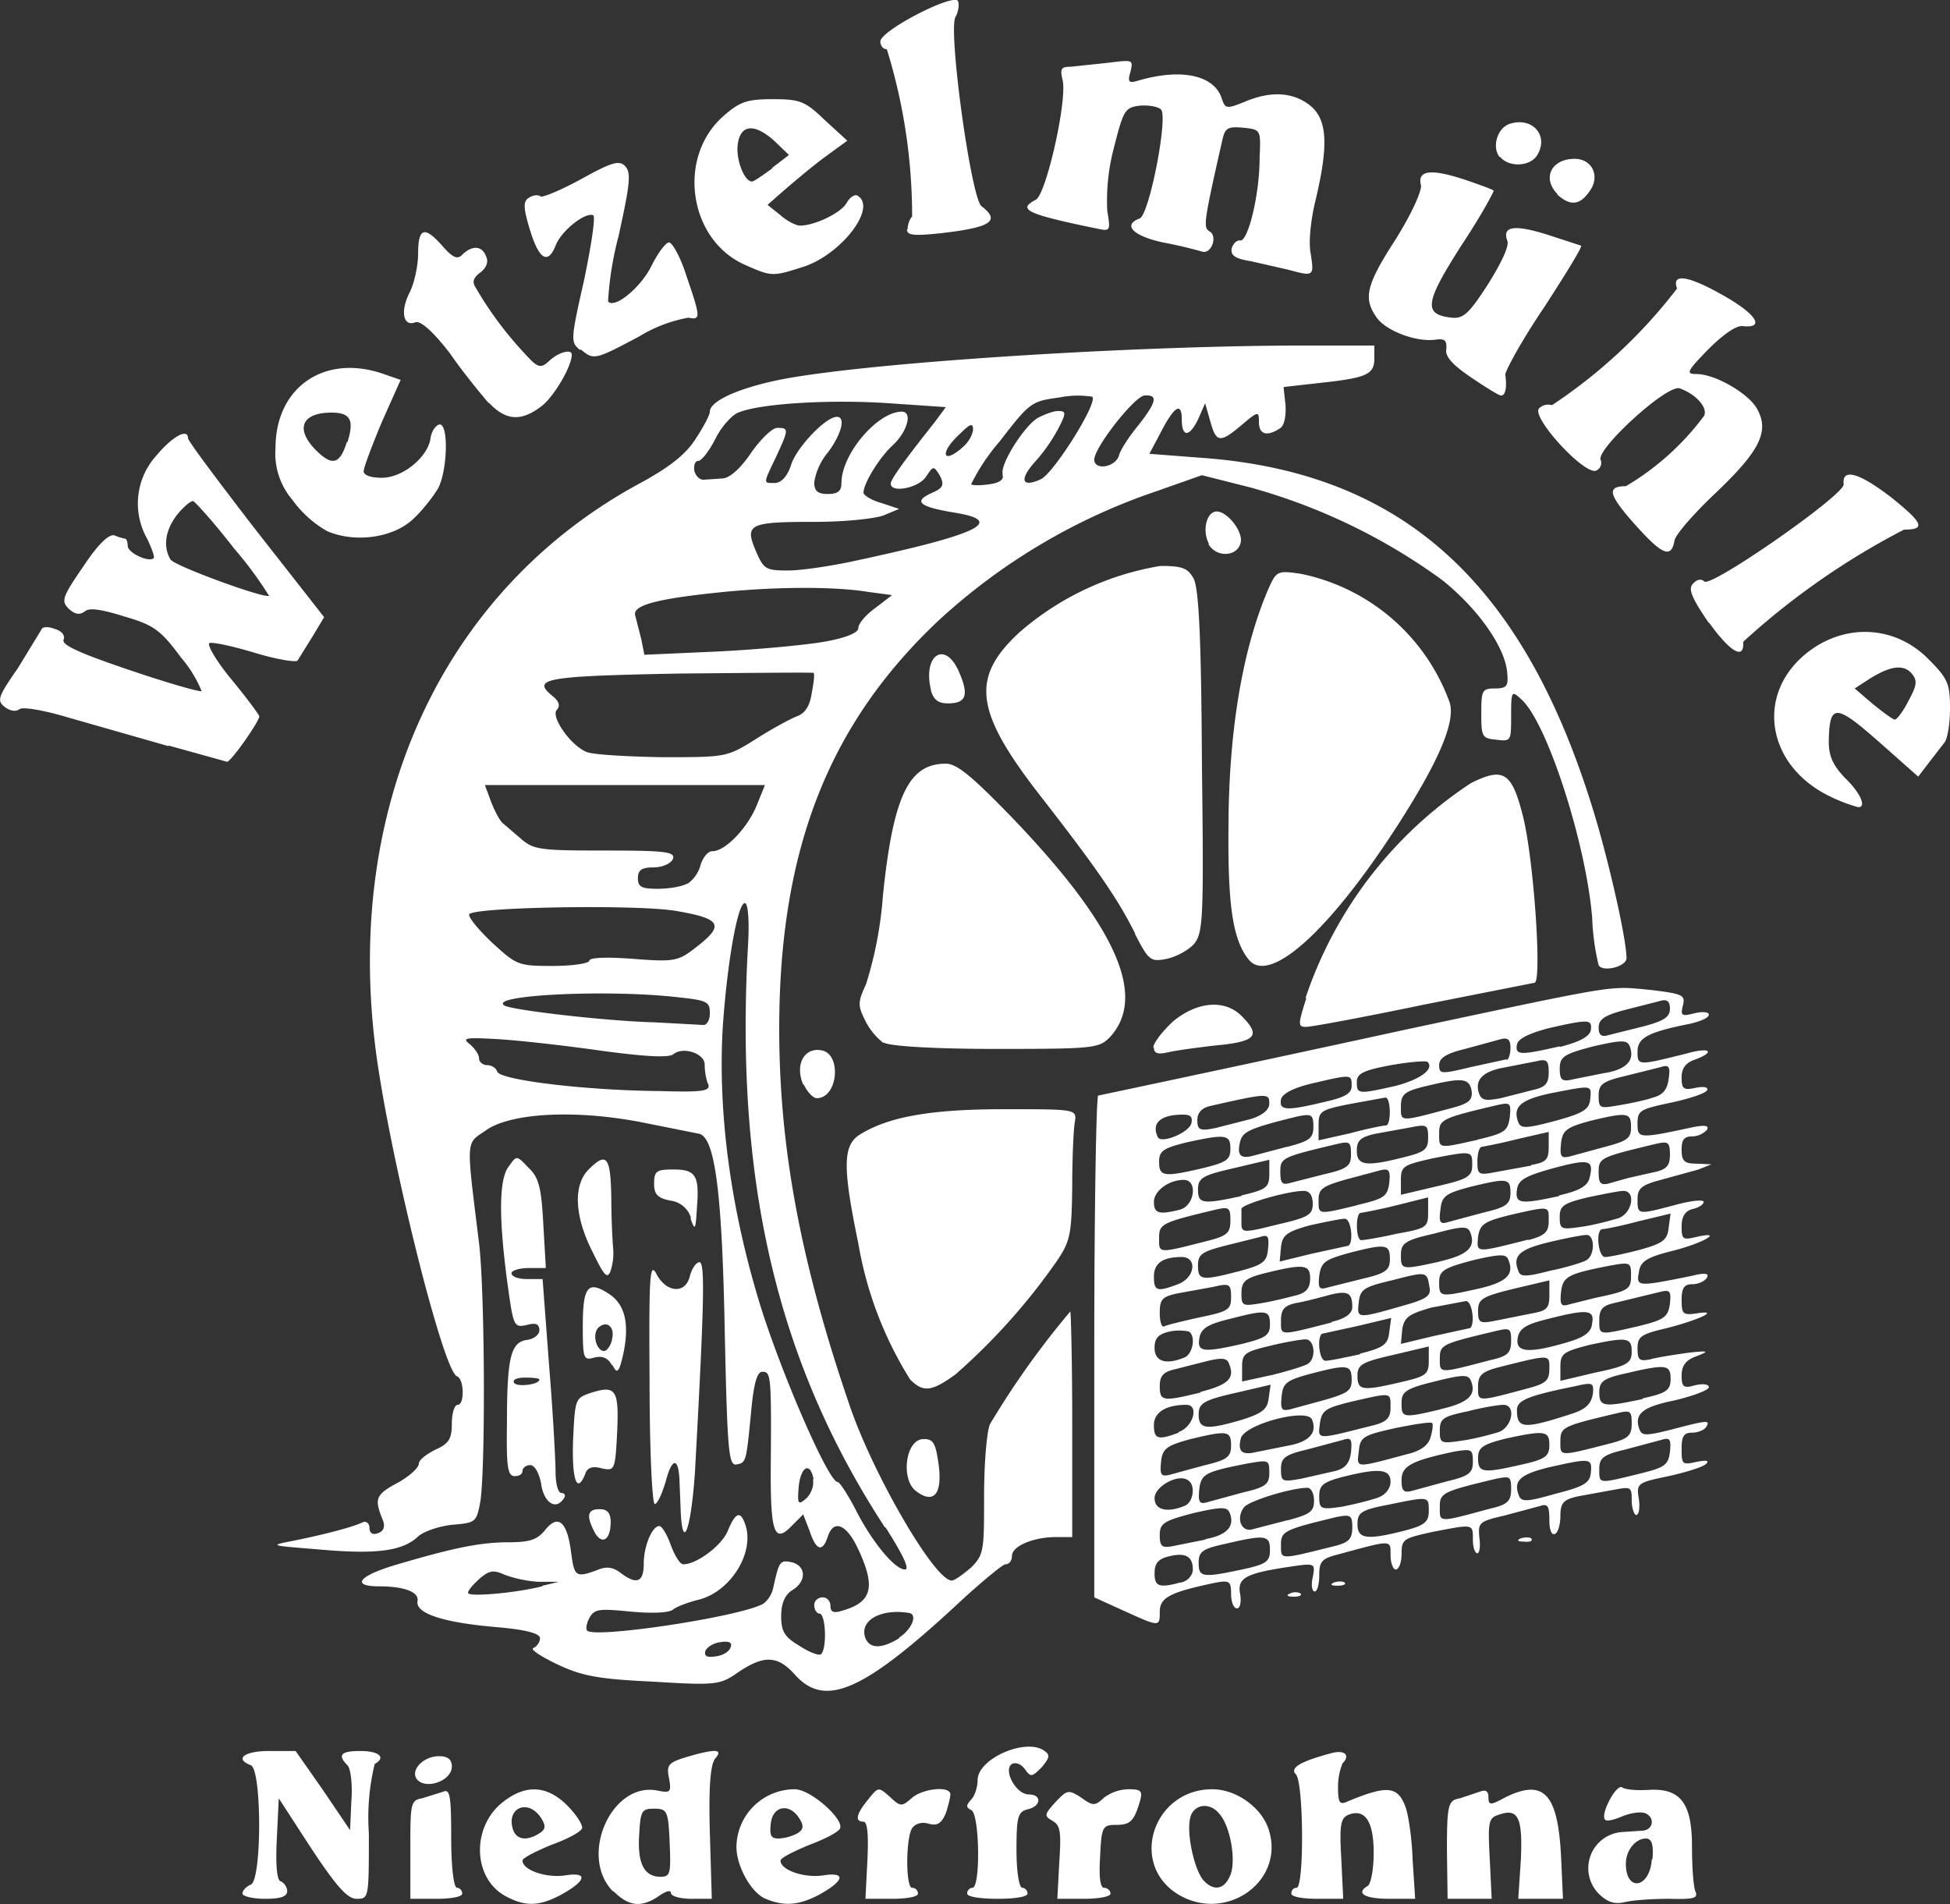 <svg xmlns="http://www.w3.org/2000/svg" viewBox="0 0 30.08 29.37"><rect x="0" y="0" width="30.08" height="29.37" fill="#333333" stroke="none"/><path fill="#fff" d="M7.8 29.25c-.5-.27-.53-1.04-.07-1.43.36-.3.7-.29 1.02.03.14.14.24.3.23.35-.02.06-.23.17-.48.26-.24.1-.44.2-.44.24 0 .15.37.27.65.23.37-.06.34.08-.06.3-.34.18-.55.18-.85.02zm.52-.97c.1-.06.1-.12.03-.23-.2-.32-.56-.16-.43.19.06.14.21.16.4.04zm1.14.9c-.54-.54-.03-1.7.68-1.56.2.04.22.03.18-.19-.04-.2-.02-.24.28-.33.45-.13.56-.12.43.03-.07.09-.1.43-.08 1.14l.03 1.02h-.31c-.18 0-.32-.04-.32-.09 0-.05-.08-.03-.19.05-.27.18-.46.16-.7-.08zm.87-.75c-.02-.5-.04-.53-.24-.53-.19 0-.21.03-.23.4-.03.45.08.65.33.65.15 0 .16-.05.14-.52zm1.48.86c-.22-.09-.45-.5-.45-.8a.9.9 0 0 1 .9-.89c.24 0 .75.45.7.6-.02.06-.24.17-.48.26-.24.1-.44.2-.44.24 0 .15.37.27.65.23.37-.06.34.08-.06.3-.31.16-.53.18-.82.06zm.49-1.01c.1-.06.1-.12.03-.23-.15-.24-.41-.2-.44.08-.02.18 0 .23.12.23a.7.7 0 0 0 .29-.08zm5.87.94c-.76-.47-.38-1.62.53-1.62.37 0 .76.28.87.62.26.8-.66 1.45-1.4 1zm.81-.3c.09-.22 0-.75-.17-.94-.15-.19-.4-.15-.45.06-.06.24.06.79.2.96.16.18.33.15.42-.08zm5.69.3a.56.56 0 0 1 .35-.96l.3-.02c.18 0 .22-.2.06-.27-.08-.03-.24 0-.36.05s-.23.08-.26.05c-.08-.08.17-.55.26-.5.06.04.24.05.41.04.49-.03.67.2.67.87 0 .3.02.6.05.69.05.11-.01.13-.4.12-.25 0-.56.02-.68.05-.17.04-.27 0-.4-.12zm.82-.54c.02-.22-.01-.32-.1-.32-.16 0-.31.18-.31.39 0 .44.37.38.4-.07zm-21.75.53c0-.05.06-.11.13-.14.17-.07.17-1.77 0-1.84-.26-.1-.1-.22.28-.22h.41l.42.6.42.62.02-.45c.02-.25-.01-.5-.06-.55-.16-.16-.1-.22.2-.22.29 0 .4.1.22.2a3.5 3.5 0 0 0-.09 1.07c0 1 0 1.01-.19 1.01-.14 0-.31-.19-.7-.78l-.5-.77-.03.63c-.02.38 0 .64.06.65.05.02.1.09.1.15 0 .09-.11.12-.35.12-.18 0-.34-.04-.34-.08zm2.59-.67c0-.71 0-.77.18-.8l.32-.1c.11-.05.13.04.13.71 0 .46.04.77.09.77.04 0 .08.04.08.09 0 .05-.18.08-.4.08h-.4zm7.05.16c.02-.4 0-.6-.06-.6-.14 0-.11-.12.07-.34.16-.2.16-.2.34-.04.16.15.18.15.33.02.16-.15.6-.2.6-.06 0 .04-.03.17-.07.29-.07.16-.13.2-.27.16-.1-.03-.2 0-.25.07-.1.16-.1.92 0 .92.05 0 .09.04.09.09 0 .05-.18.08-.4.08h-.41zm1.54.5c0-.04.04-.08.08-.08.13 0 .11-1.16-.02-1.2-.08-.04-.08-.07 0-.16.06-.06.1-.2.1-.3 0-.33.73-.65 1.02-.46.1.07.1.1-.03.26-.15.15-.17.16-.26.03-.06-.08-.14-.11-.2-.08-.14.09.06.47.26.47s.2.18-.02.23c-.15.04-.17.12-.17.63 0 .33.04.58.09.58.04 0 .08.04.08.09 0 .05-.2.08-.46.08s-.47-.03-.47-.08zm1.42-.47c.03-.46.02-.57-.1-.64-.14-.08-.13-.1.04-.29.18-.19.2-.2.4-.07.18.13.21.13.35 0a.65.65 0 0 1 .38-.13c.2 0 .22.03.17.2-.09.3-.15.35-.37.35-.2 0-.22.03-.24.49-.02.3 0 .48.06.48.05 0 .1.04.1.09 0 .05-.2.08-.41.08h-.41zm3.58.48c0-.05.03-.09.08-.09.12 0 .11-1.63-.01-1.75-.1-.1.07-.2.56-.33.2-.05.28.04.16.16a.95.95 0 0 0-.07.36c0 .23.02.28.12.24.64-.27.8-.25.92.07.04.1.1.47.11.81l.04.61h-.4c-.39 0-.52-.09-.33-.2.05-.04.09-.26.09-.51 0-.48-.13-.68-.38-.59-.13.05-.15.15-.12.68l.03.62h-.4c-.22 0-.4-.03-.4-.08zm2.4-.67c0-.71.02-.77.2-.8l.3-.1c.1-.04.14-.01.14.08 0 .13.03.13.25.01.6-.3.82-.07.87.9l.03.66h-.69l.04-.6c.03-.65-.04-.8-.33-.7-.17.05-.18.1-.15.68l.03.62h-.68Zm-15.9-1.11c-.08-.14.12-.34.35-.34.14 0 .2.05.2.16 0 .23-.43.37-.55.18zm5.84-1.6c-.27-.3-.48-.3-.88-.03-.27.19-.34.2-1.31.14-.86-.04-1.1-.09-1.48-.27-.25-.12-.42-.23-.36-.25.05-.02.1-.09.1-.15 0-.07-.2-.13-.66-.17-.83-.07-1.26-.21-1.23-.4.03-.14-.2-.23-.59-.23-.44 0-.32-.16.25-.33.88-.26 1.3-.35 1.75-.35.32 0 .44-.04.56-.19.2-.25.34-.13.4.35.05.37.07.39.4.27.14-.06.24-.05.36.04.25.19.36.15.36-.14 0-.27.13-.58.24-.58.04 0 .12.13.18.3.06.16.14.29.19.29.2 0 .57-.27.68-.5.12-.3.2-.33.27-.13.17.44-.23 1.07-.73 1.18-.15.04-.32.1-.38.15-.07.05-.32.06-.65.03-.5-.05-.56-.04-.64.1-.05.1-.06.19-.02.2.18.1 2.2-.2 2.66-.4.09-.03.18-.16.2-.28.09-.4.1-.42.29-.38.22.06.22.3 0 .43-.11.07-.17.2-.17.4 0 .23.05.32.27.45.15.1.3.16.34.14.1-.07.08-.63-.02-.63-.04 0-.08-.06-.08-.13s.06-.12.13-.12.12.06.12.13c0 .1.05.12.2.07.44-.13.5-.36.23-.94-.18-.39-.38-.47-.47-.2-.08.25-.18.22-.28-.08l-.1-.26-.18.18c-.27.28-.33.1-.32-.98.01-1.35 0-1.4-.13-1.4-.08 0-.13.17-.17.58-.08.83-.08.82-.23.85-.12.02-.14-.2-.18-2.03-.04-2.16-.15-3-.39-3.07l-.9-.18c-1.04-.2-2.03-.14-2.4.13-.31.21-.3.11-.1 1.74.09.75.1 3.45.02 3.98-.06.32-.07.33-.43.36-.2.02-.44.1-.53.18-.24.23-.66.28-1.54.2-.75-.06-.76-.06-.4-.13.4-.08.9-.2 1.09-.29.05-.02.1.02.1.09 0 .08.05.11.13.08.09-.03.11-.1.08-.19-.14-.34-.12-.4.21-.58.19-.1.34-.24.34-.3s.12-.15.26-.22c.2-.09.25-.16.25-.4 0-.16.04-.29.09-.29.11 0 .1-.4-.01-.44-.22-.07-1.09-3.6-1.27-5.16-.44-3.75 1.11-7.01 4.1-8.62.44-.24.7-.44.85-.68.12-.18.22-.37.22-.42 0-.15.37-.33.93-.46 1.12-.27 5.32-.55 8.1-.56h1.22v.2c0 .25-.12.3-.87.38l-.53.06.03.28c.01.18-.02.32-.09.36-.2.13-.32.09-.32-.1 0-.17-.01-.17-.26.04-.34.29-.4.28-.49-.05l-.08-.28-.1.23c-.14.3-.26.3-.26.02 0-.28-.12-.2-.33.21l-.17.32.78.06c3.18.22 5.08 1.99 6.15 5.72.23.82.43 1.75.43 2 0 .13-.36.22-.43.11a3.7 3.7 0 0 1-.1-.74c-.1-1.17-.7-3.01-1.09-3.36-.15-.14-.16-.14-.16.25s0 .4-.23.37c-.22-.02-.23-.05-.23-.4 0-.35.01-.39.2-.39s.22-.03.2-.24c-.03-.39-.44-.98-1-1.43a9.16 9.16 0 0 0-2.96-1.43l-.75-.19-.68.24a9.4 9.4 0 0 0-3.38 2c-1.7 1.6-2.46 3.54-2.46 6.3 0 1.86.34 3.64 1.1 5.85.37 1.06 1.3 2.66 1.56 2.66.05 0 .18-.1.3-.2.2-.2.2-.27.2-1.1 0-.49.04-.99.09-1.11a13.1 13.1 0 0 1 1.24-1.74c.01 0 .03.79.03 1.74v1.74h-.25c-.35 0-.68.14-.68.29 0 .07-.04.13-.1.13-.04 0-.33.24-.65.53-1.53 1.43-2.13 1.7-2.6 1.17zm-.99-.42c.03-.07-.02-.1-.15-.08-.11.01-.22.08-.24.14-.02.08.03.1.16.08.1-.01.21-.07.23-.14zm2.6-.15c.2-.13.29-.36.15-.38-.44-.07-.77.12-.67.39.07.17.26.16.52 0zm-5.5-.8.25-.06H8.3a1.9 1.9 0 0 1-.52-.11c-.17-.08-.24-.06-.38.06-.1.09-.18.18-.18.22 0 .07.75 0 1.14-.1zm5.28-.9c-1.66-2.54-2.32-5.34-2.11-9 .02-.35 0-.63-.05-.63-.11 0-.27.9-.34 1.9-.08 1.33.12 2.81.57 4.28.33 1.07 1.06 2.75 1.2 2.75.03 0 .15.18.27.41.25.5.61.94.77.94.08 0-.04-.24-.3-.65zm-1.1-.74c-.05-.28-.2-.2-.23.12-.02.26-.01.28.11.18.08-.07.13-.2.11-.3zm-1.63-6.1a.96.96 0 0 1-.05-.3c0-.17-.33-.28-.48-.16-.07.06-.43.04-1.1-.05-.56-.08-1.27-.16-1.6-.18-.52-.03-.57-.02-.44.08.08.07.14.16.14.22 0 .05.06.1.12.1.07 0 .14.04.16.1.04.13 1.36.29 2.5.3.7.02.8 0 .75-.12zm.03-1.09c0-.18-.04-.2-.52-.25-1.08-.12-2.9-.03-2.65.13.11.07 1.56.24 2.32.26l.74.04c.06.01.11-.07.11-.18zm-1.86-.81c0-.05.26-.06.67-.03.64.05.7.04.98-.18.44-.34.39-.44-.32-.56-.6-.1-3.07-.06-3.18.05-.03.03.12.22.34.43.39.36.41.37.95.37.3 0 .56-.04.56-.08zm1.52-1.19a.52.52 0 0 0 .2-.3c.04-.11.11-.2.18-.2.2 0 .54-.36.68-.7l.13-.32H7.48l.1.27c.06.15.14.3.19.33l.28.24c.19.16.31.17 1.3.17.92 0 1.07.02 1.03.13-.03.07-.16.13-.3.13-.18 0-.24.04-.24.17s.06.16.3.16c.17 0 .37-.03.46-.08zm1.05-2.23c.25-.16.53-.31.63-.35.12-.04.2-.15.23-.35.03-.16.05-.3.03-.32-.02-.01-.96 0-2.09.01-2.1.04-2.27.08-1.92.36.09.08.1.14.05.2-.1.1.21.55.46.65.09.04.61.07 1.16.08 1 0 1 0 1.45-.28zm1.05-1.5c.34-.06.53-.14.53-.21 0-.07.11-.2.26-.31l.26-.2-.37-.05c-.56-.09-1.51-.08-2.41.02-.92.1-1.23.2-1.18.35l.09.35.05.25 1.12-.05c.62-.03 1.36-.1 1.65-.15zm.53-1.26c1.86-.4 2.27-.6 1.5-.73-.55-.09-.66-.17-.38-.3.19-.08.21-.13.14-.27-.1-.16-.1-.16-.22.02-.12.17-.54.25-.54.1 0-.06.18-.32.68-.95l.17-.23-.88-.06c-.88-.06-1.96 0-2.31.14-.1.03-.27.22-.36.4-.1.2-.22.35-.27.35-.05 0-.07.07-.06.15.02.08.08.14.14.14l.3-.02c.11-.01.27-.15.44-.4.14-.2.32-.38.4-.38.18 0 .18.02-.02.45-.2.42-.2.4-.02.4.1 0 .2-.1.26-.3.1-.27.53-.72.7-.72.14 0 .07.27-.14.55a.96.96 0 0 0-.21.46c0 .13.05.18.21.18.16 0 .21-.05.21-.17 0-.45.56-1.1.93-1.1.17 0 .09.3-.13.51-.22.2-.46.6-.46.74 0 .04.13.12.28.16l.27.09-.24.1c-.13.05-.6.1-1.05.1-1.02 0-1.1.03-.92.45.12.28.15.3.5.3.2 0 .68-.07 1.08-.16zm2.23-1.32c-.06-.14.34-.77.55-.88.1-.05.23-.1.3-.1.13 0 .13.03 0 .28a2.6 2.6 0 0 1-.36.51c-.24.27-.2.4.1.26.2-.1.88-1.18.79-1.27a1.42 1.42 0 0 0-.5.01c-.44.06-.46.07-.93.68a3.1 3.1 0 0 0-.44.66c.02.02.15.02.28 0 .16-.02.24-.08.2-.15zm1.79-.29c.02-.09.16-.3.3-.47.29-.37.3-.47.1-.46-.15 0-.78.8-.78.99 0 .17.32.12.38-.06zm-2.4-.14c.09-.08.15-.2.15-.27 0-.1-.05-.08-.2.07-.33.3-.27.49.05.2zm2.46 17.95-.44-.2v-3.85c0-2.12.03-3.86.06-3.89a821.93 821.93 0 0 0 4.8-1.03c3.29-.7 3.07-.66 3.72-.6.5.06.54.08.5.24-.04.16-.02.17.18.12.12-.03.22-.02.22.02 0 .05-.12.1-.28.14-.66.13-.82.22-.82.43 0 .22 0 .22.76.03.35-.1.45-.03.14.09-.16.05-.22.14-.22.28 0 .18.03.2.22.16.14-.03.2 0 .17.04-.03.05-.28.13-.56.19-.47.1-.51.12-.51.32 0 .23.01.24.84.06.2-.04.27-.03.23.04a.33.33 0 0 1-.23.1c-.12 0-.16.05-.16.2 0 .18.04.22.23.22l.23.01-.2.08-.58.16c-.3.08-.36.13-.36.3 0 .24 0 .24.57.09.25-.07.45-.09.45-.05 0 .04-.08.09-.17.11-.12.03-.17.12-.17.27 0 .2.02.21.23.16.44-.1.1.1-.39.22-.4.1-.48.17-.5.33-.04.22-.02.22.82.05.2-.05.27-.04.23.03-.04.06-.14.1-.23.1-.12 0-.16.06-.16.24 0 .22.02.24.23.21.38-.06.04.1-.47.23-.39.09-.44.13-.44.31s.03.2.19.17c.1-.03.36-.07.57-.1.34-.04.36-.03.15.05-.17.06-.23.15-.23.3 0 .17.03.2.2.15.13-.03.22-.02.22.03 0 .04-.23.13-.52.2-.5.1-.64.21-.55.45.04.1.1.1.5 0 .53-.14.6-.15.53-.04-.03.05-.13.09-.22.09-.13 0-.16.06-.16.25 0 .24.01.25.23.2.15-.03.2-.02.15.03-.05.05-.31.13-.58.19-.48.1-.5.11-.46.35.02.14 0 .25-.04.25-.03 0-.07-.1-.07-.23 0-.2-.01-.21-.27-.16l-.55.1c-.23.05-.28.1-.28.3 0 .12-.03.25-.08.28-.05.03-.09-.05-.09-.2 0-.22-.02-.27-.14-.23l-.56.15c-.39.09-.4.11-.38.34.02.13 0 .24-.03.24-.04 0-.07-.1-.07-.21 0-.25.01-.24-.62-.12-.45.1-.48.11-.48.34 0 .13-.04.24-.09.24-.04 0-.08-.1-.08-.22 0-.24.03-.24-.78-.02-.28.07-.32.11-.32.33 0 .14-.03.25-.07.25-.04 0-.06-.1-.03-.22.04-.22.04-.22-.37-.16-.66.1-.8.17-.75.42.02.12 0 .22-.05.22s-.09-.1-.09-.22c0-.2-.02-.22-.27-.17-.66.14-.83.22-.83.44 0 .24 0 .24-.57-.02zm.9-.43c.1-.02.18-.11.18-.2 0-.2-.11-.27-.38-.2-.15.04-.21.1-.21.26 0 .2.07.23.4.14zm.94-.2c.37-.08.43-.12.43-.3 0-.23-.07-.24-.67-.1-.37.08-.43.12-.43.3 0 .22.06.23.67.1zm1.38-.35c.26-.06.32-.11.32-.3s-.03-.2-.24-.16c-.83.2-.86.22-.86.44s-.02.22.78.02zm-1.94-.12c.33-.06.45-.2.37-.4-.04-.1-.12-.1-.56 0-.46.12-.52.16-.52.34 0 .18.04.2.2.17l.5-.1zm3.07-.13c.3-.08.37-.13.37-.3 0-.23.01-.23-.62-.1-.42.08-.48.12-.48.3 0 .23.14.25.73.1zm-1.8-.16c.33-.09.4-.13.4-.3 0-.12-.05-.2-.1-.2-.25 0-.9.2-.98.3-.13.17-.04.39.13.34l.54-.14zm3.12-.18c.27-.06.32-.12.32-.3 0-.2-.02-.2-.23-.16-.84.2-.87.22-.87.44 0 .24-.03.24.78.02zm-4.72-.04c.14-.05.18-.33.05-.4-.15-.1-.51.1-.51.28 0 .18.19.23.46.12zm2.99-.13c.11-.04.19-.14.19-.24 0-.2-.17-.22-.73-.08-.31.08-.37.13-.37.3 0 .2.02.21.36.16.2-.04.44-.1.55-.14zm-2.08-.08c.35-.08.4-.13.4-.3 0-.2-.01-.2-.31-.15-.67.13-.74.16-.77.4-.02.2 0 .24.13.2l.55-.15zm5.36-.3c.02-.23 0-.23-.63-.09-.46.11-.57.21-.48.44.04.1.12.1.57-.03.44-.11.53-.17.54-.33zm-2.22.13c.34-.08.4-.13.4-.3 0-.2-.02-.2-.28-.16-.66.14-.82.22-.82.44 0 .16.03.2.15.17l.55-.15zm-1.72-.16c.15-.04.22-.12.24-.29.02-.2 0-.23-.12-.19l-.56.15c-.34.08-.4.13-.4.3 0 .2.02.2.31.15l.53-.12zm4.66.05c.41-.1.47-.13.5-.34.02-.2 0-.23-.13-.19l-.56.15c-.34.08-.4.13-.4.3 0 .23-.02.23.59.08zm-6.67-.14c.34-.08.4-.13.4-.3 0-.23-.05-.24-.63-.1-.37.1-.43.15-.45.35-.02.2 0 .23.13.2l.55-.15zm4.89-.01c.36-.08.42-.13.42-.3 0-.22-.07-.23-.67-.1-.36.09-.43.14-.43.3 0 .23.07.24.68.1zm-1.77-.16c.21-.05.33-.14.36-.27.03-.1.04-.2.02-.21-.02-.02-.28.02-.57.08-.5.11-.54.14-.56.36-.03.26-.07.26.75.04zm-1.84-.13c.33-.06.45-.2.37-.4-.07-.19-1.05.07-1.1.29-.05.2.02.26.23.21l.5-.1zm4.99-.04c.26-.07.31-.12.31-.3 0-.2-.02-.21-.23-.16-.84.2-.87.21-.87.44s-.03.23.79.02zm-1.74-.17c.21-.08.27-.42.07-.42-.07 0-.32.04-.55.1-.38.08-.43.11-.43.3 0 .2.02.2.36.15.2-.03.45-.1.55-.13zm-4.94 0c.23-.08.32-.42.12-.42-.32 0-.5.12-.5.31 0 .22.06.24.38.12zm2.95-.09c.26-.06.32-.12.32-.29 0-.24.02-.23-.6-.09-.4.1-.46.13-.49.34-.03.25-.06.25.77.04zm-1.97-.1c.31-.1.39-.16.41-.33l.03-.21-.56.13c-.48.11-.55.16-.55.33 0 .23.12.24.67.08zm5.08-.09c.22-.07.3-.15.33-.3.02-.18 0-.19-.26-.13-.74.15-.91.22-.91.37 0 .29.1.3.84.06zm-2.03-.07c.44-.1.57-.22.48-.44-.04-.1-.12-.1-.56.01-.45.11-.51.16-.51.33 0 .23.01.24.6.1zm-1.76-.15c.34-.1.4-.14.4-.3 0-.24-.05-.25-.63-.1-.37.1-.43.14-.45.35-.02.2 0 .23.13.2l.55-.15zm4.89-.02c.36-.08.43-.12.43-.3 0-.22-.07-.23-.67-.09-.37.08-.43.13-.43.3 0 .22.07.23.67.1zm-6.82-.1c.43-.11.53-.21.44-.43-.03-.09-.1-.1-.32-.05l-.51.13c-.18.04-.24.1-.24.26 0 .24.05.24.63.1zm5.07-.06c.26-.07.31-.12.31-.3 0-.22.02-.22-.78-.02-.26.07-.32.12-.32.3 0 .24-.03.24.79.02zm-1.98-.09c.39-.09.43-.12.43-.33v-.22l-.55.13c-.48.11-.55.15-.55.32 0 .23.07.24.67.1zm-1.44-.28c.14-.08.11-.38-.03-.38-.06 0-.31.04-.55.1-.38.09-.43.12-.43.32v.23l.46-.1c.25-.06.5-.14.55-.17zm5-.19c0-.22-.07-.23-.67-.1-.38.1-.43.13-.43.33v.22l.55-.13c.49-.1.55-.15.55-.32zm-2.18.13c.27-.06.32-.11.32-.3s-.02-.2-.23-.15c-.84.2-.87.21-.87.43 0 .23-.02.23.78.02zm-4.72-.04c.13-.05.18-.33.07-.4a.72.72 0 0 0-.3 0c-.17.04-.23.1-.23.25 0 .21.17.27.46.15zm2.71-.06c.36-.09.43-.14.45-.33l.03-.22-.5.12-.55.12c-.1 0-.07.43.04.42.06 0 .3-.05.53-.1zm-1.82-.15c.36-.09.43-.13.43-.3 0-.23-.06-.23-.64-.08-.33.08-.43.15-.45.3-.03.2.05.22.66.08zm5-.02c.28-.08.39-.16.4-.3.04-.21-.08-.22-.7-.06-.33.08-.43.15-.45.3-.03.21.17.23.75.06zm-1.5-.22c.1 0 .06-.43-.05-.42l-.53.1c-.35.1-.42.15-.45.34l-.02.22.5-.12.55-.12zm-2.12-.1c.22-.05.32-.13.32-.23 0-.22-.07-.26-.37-.18-.15.04-.37.1-.5.12-.18.04-.23.1-.23.27 0 .24-.04.24.78.03zm4.72.07c.41-.1.47-.14.5-.35.02-.2 0-.22-.16-.18l-.7.17c-.18.04-.23.1-.23.26 0 .24-.02.24.59.1zm-6.75-.14c.44-.09.48-.12.48-.31 0-.2-.02-.22-.27-.16l-.55.1c-.24.05-.28.09-.28.3 0 .14.03.23.07.21.03-.02.28-.08.55-.14zm5.12-.06c.23-.04.27-.08.27-.28v-.23l-.55.13c-.49.12-.55.16-.55.34 0 .19.03.2.28.15l.55-.11zm-1.88-.15c.26-.08.33-.13.3-.26-.04-.24-.04-.24-.58-.1-.43.1-.49.14-.51.34-.03.26-.04.26.79.02zM20 19.98c.15-.04.21-.11.21-.26 0-.22-.1-.23-.74-.07-.26.07-.32.12-.32.3 0 .2.02.2.32.15.18-.03.41-.09.53-.12zm4.61.04c.52-.11.55-.13.55-.35 0-.2-.02-.2-.31-.15-.67.13-.74.17-.77.41-.02.2 0 .23.13.19l.4-.1zm-1.81-.14c.44-.1.56-.22.47-.44-.03-.1-.12-.1-.55 0-.45.12-.52.16-.52.34 0 .23.01.23.6.1zm-4.63-.07c.27-.1.3-.42.06-.42-.3 0-.43.1-.43.3 0 .23.05.24.37.12zm2.87-.09c.34-.08.4-.13.4-.3 0-.23-.06-.24-.64-.09-.36.1-.42.14-.45.35-.02.19 0 .22.13.18l.56-.14zm-1.93-.11c.37-.1.43-.14.45-.34.02-.2 0-.23-.12-.19l-.56.14c-.34.09-.4.13-.4.3 0 .23.05.24.63.09zm5.36-.17c.14-.08.13-.4 0-.39-.06 0-.32.05-.57.11-.46.11-.57.21-.48.44.03.1.11.1.5 0 .25-.05.5-.13.55-.16zm-2.27.02c.44-.1.57-.22.48-.45-.04-.1-.12-.1-.56.02-.45.1-.51.15-.51.33 0 .23.01.23.6.1zm-1.42-.24c.11 0 .07-.43-.04-.42-.06 0-.3.05-.53.1-.36.1-.43.15-.45.34l-.02.22.49-.12.55-.12zm4.51.06c.36-.1.43-.15.45-.34l.03-.22-.5.12c-.26.07-.51.12-.55.12-.11 0-.07.43.04.43.06 0 .3-.05.53-.11zm-6.62-.15c.26-.07.31-.12.31-.3 0-.2-.02-.22-.23-.17-.84.2-.87.22-.87.44 0 .24-.03.24.79.03zm4.9 0c.27-.07.32-.13.32-.3 0-.23.03-.23-.59-.09-.4.1-.47.14-.5.34-.02.25-.05.25.78.04zm-2.02-.1c.45-.08.48-.1.48-.32v-.24l-.48.12a8.2 8.2 0 0 1-.56.12c-.08 0-.08.42.01.42.04 0 .29-.04.55-.1zm-1.3-.46c0-.13-.05-.2-.14-.2-.25 0-.97.21-.96.28v.22c0 .15.03.15.55.02.48-.11.55-.15.55-.32zm4.72.22c.21-.08.27-.42.07-.42-.06 0-.31.05-.55.1-.37.09-.43.13-.43.3 0 .2.02.2.36.15.2-.03.45-.1.55-.13zm-2.07-.09c.34-.08.4-.13.4-.3 0-.23-.05-.23-.63-.09-.37.1-.43.14-.45.35-.03.2 0 .23.12.19l.56-.15zm-4.7-.04c.23-.06.28-.46.06-.46-.23 0-.46.17-.46.34 0 .18.08.2.4.12zm2.73-.07c.42-.1.47-.13.5-.34.02-.19 0-.23-.13-.2l-.56.15c-.34.1-.4.14-.4.31 0 .23-.02.23.6.08zm-1.78-.15c.38-.09.43-.12.43-.33v-.22l-.55.13c-.48.11-.55.15-.55.33 0 .22.07.23.67.1zm4.9 0c.3-.07.44-.14.47-.27.07-.28 0-.3-.56-.15-.43.12-.54.18-.56.33-.03.22.05.23.65.1zm-1.34-.47c0-.22 0-.22-.62-.1-.44.1-.48.12-.48.33v.23l.55-.13c.48-.11.55-.15.55-.33zm-2.27.14c.35-.08.4-.13.4-.3 0-.2-.02-.21-.23-.16-.84.2-.86.21-.86.43 0 .17.03.2.14.17l.55-.14zm4.68.06.4-.09c.19-.04.24-.1.24-.27 0-.2-.03-.21-.24-.16-.83.2-.86.21-.86.43 0 .17.03.2.14.18l.32-.09zm-6.57-.15c.37-.09.43-.13.43-.3 0-.22-.07-.23-.67-.1-.36.09-.43.13-.43.3 0 .23.07.24.67.1zm5.07-.05c.23-.04.27-.08.27-.28v-.23l-.48.11a8.2 8.2 0 0 1-.55.12c-.04 0-.07.1-.07.23 0 .2.02.21.28.16l.55-.1zm-1.96-.12c.32-.08.37-.12.37-.3 0-.2-.02-.21-.27-.16l-.55.1c-.22.05-.28.1-.28.26 0 .23.14.25.73.1zm-1.8-.16c.34-.09.4-.13.4-.31 0-.19-.03-.2-.24-.16-.73.18-.85.23-.89.39-.05.2 0 .27.19.22l.53-.14zm4.9 0c.34-.09.4-.13.4-.3 0-.23-.05-.24-.63-.1-.37.1-.43.15-.45.35-.02.2 0 .23.13.2l.55-.15zm-1.97-.11c.42-.1.47-.13.5-.35.02-.22.01-.23-.21-.18-.85.2-.88.22-.88.44 0 .23-.02.23.6.09zm-4.41-.26c.02-.12-.03-.14-.26-.12-.25.03-.35.15-.26.34.05.11.49-.07.52-.22zm3 .04c.08 0 .08-.43-.01-.43l-.55.1c-.45.09-.48.11-.48.33v.23l.49-.11c.26-.07.51-.12.55-.12zm-2.08-.1c.18-.06.28-.14.28-.24 0-.16-.03-.16-.91.04-.13.03-.2.1-.2.22 0 .15.04.17.28.12l.55-.14zm5.23-.3c.02-.23.04-.22-.59-.1-.48.1-.61.21-.52.45.04.1.12.1.57-.02.44-.12.53-.18.54-.34zm-2.13.13c.26-.07.32-.12.3-.27-.04-.2-.16-.2-.77-.05-.27.07-.32.12-.32.3 0 .24-.03.24.79.02zM20.42 17c.32-.07.43-.13.43-.25 0-.18 0-.18-.6-.04-.3.07-.47.16-.49.25-.03.17.08.18.66.04zm5.08-.07c.15-.04.22-.12.24-.29.03-.19 0-.22-.12-.18l-.56.14c-.34.08-.4.13-.4.3 0 .2.02.2.31.15.18-.03.42-.08.53-.12zm-1.84-.12c.18-.04.23-.1.23-.27 0-.18-.03-.21-.19-.17l-.51.1c-.33.06-.45.2-.37.41.04.1.12.1.33.06l.51-.13zm-2.13-.06c.38-.1.6-.26.49-.37-.02-.02-.28 0-.56.05-.43.08-.53.13-.53.26 0 .19.02.19.6.06zm3.24-.2c.33-.06.45-.2.37-.41-.04-.1-.12-.1-.56 0-.46.12-.52.16-.52.35 0 .17.04.2.2.16l.5-.1zm-1.53-.2c.03 0 .06-.09.06-.19 0-.12-.04-.16-.15-.13l-.55.15c-.29.07-.4.14-.4.25 0 .14.03.14.49.03l.55-.12zm.82-.2c.31-.08.46-.16.48-.26.02-.17-.03-.17-.65-.03-.3.08-.47.16-.49.25-.03.17.05.17.66.03zm1.3-.32c.3-.08.4-.14.4-.27 0-.12-.05-.15-.15-.12l-.55.14c-.3.08-.4.14-.4.27 0 .11.04.15.14.12l.56-.14zm-5.46 8.75c.06-.03.13-.02.16 0 .03.03-.02.05-.1.05-.1 0-.13-.02-.06-.05zm.68-.17c.06-.02.13-.02.16 0 .03.03-.02.05-.11.05-.1 0-.12-.02-.05-.05zm-11.41-.78c-.13-.25-.11-.35.08-.35.12 0 .17.06.17.2 0 .28-.14.36-.25.15zm14.29.1c.06-.02.13-.02.16 0 .03.04-.02.06-.11.05-.1 0-.12-.02-.05-.05zM10.5 23.3l-.02-.5c-.02-.33-.12-.3-.21.05-.06.2-.13.35-.17.35-.04 0-.08-.85-.08-1.89-.01-1.58 0-1.85.1-1.67.15.3.45.33.52.05.03-.12.1-.22.15-.22.09 0 .07.69-.07 3.24-.06.88-.19 1.24-.22.6zm-2.15-.4c-.03-.17-.1-.3-.17-.3-.06 0-.12.04-.12.09 0 .05-.05.08-.12.08-.11 0-.13-.14-.12-.82 0-1.01.06-1.24.3-1.28.11-.01.2-.08.2-.15 0-.1-.06-.12-.2-.08-.2.04-.2.02-.3-.7-.13-1-.12-1.56.03-1.75.12-.17.12-.17.3.02.16.15.2.3.23.86l.04.69h-.26c-.15 0-.27.04-.27.08 0 .05.1.09.24.09h.24l.1 1.33c.06.73.1 1.48.1 1.65 0 .18.04.32.09.32.05 0 .07.04.04.08-.12.19-.3.08-.35-.2zm-.03-1.62c0-.02-.1-.03-.22-.03s-.2.03-.17.08c.04.07.39.03.39-.05zM14.13 23c-.23-.17-.17-.76.09-.8.15-.01.2.03.24.27.1.54-.03.76-.33.53zm-5.29-.78c.03-.63.03-.65.26-.73.4-.13.45-.06.42.6-.03.6-.04.6-.24.56-.14-.04-.22-.01-.25.08-.13.33-.21.1-.19-.51zm5.2-.94a5.77 5.77 0 0 1-.8-2.1c-.24-1.16-.24-1.5.01-1.67.44-.28 1.09-.4 2.24-.4 1.12 0 1.12 0 1.09.2-.02.1-.04.55-.04 1-.01.74-.03.84-.25 1.16a9.65 9.65 0 0 1-1.55 1.73c-.37.27-.5.28-.7.08zm-4.6-.22c-.06-.11-.14-.15-.27-.12-.17.05-.18.02-.18-.49 0-.6.08-.7.39-.5.26.16.33.46.24.91-.07.32-.1.34-.17.2zm0-.4c.05-.19-.08-.3-.21-.18-.1.1-.03.36.09.36.04 0 .1-.08.12-.17zm-.3-1.35c-.28-.55-.3-1.03-.06-1.27.28-.28.34-.2.35.45 0 .34.02.69.03.78a.9.9 0 0 1-.04.33c-.05.14-.1.08-.28-.29zm1.52-.52a.38.38 0 0 0-.32-.27c-.2-.04-.25-.1-.25-.26 0-.2.04-.22.3-.22.35 0 .4.1.36.6-.02.34-.03.35-.1.15zm1.73-2.06c-.13-.3.01-.57.27-.53.33.04.27.74-.06.74-.06 0-.15-.1-.2-.21zm5.4-.57c0-.07.14-.25.3-.4.37-.31.8-.35 1.06-.09.31.31.23.4-.43.46-.25.03-.56.07-.69.1-.17.04-.23.02-.23-.07zm-4.16-.07a1 1 0 0 1-.28-.34c-.12-.24-.12-.29.01-.57a6 6 0 0 0 .26-1.37c.16-1.54.4-2.03.97-2.03.17 0 .4.19 1.03.84 1.6 1.67 2.08 2.75 1.5 3.38-.17.17-.24.18-1.76.18-.92 0-1.65-.04-1.73-.1zm6.51-.7a6.4 6.4 0 0 1 2.55-3.31c.5-.25.63-.17.8.5.17.66.3 2.58.18 2.58l-1.72.34c-.91.19-1.72.34-1.8.34-.13 0-.13-.03 0-.44zm-.88-.59c-.24-.3-.32-.82-.31-2 0-1.5.21-2.75.6-3.68.14-.32.15-.32.51-.27a3.1 3.1 0 0 1 2.3 1.98c.1.3-.17.92-.8 1.9-1.05 1.63-1.98 2.47-2.3 2.07zm-1.75-.4c-.27-.54-.59-1-1.42-2.07-1.06-1.35-1.13-1.87-.36-2.58a4.4 4.4 0 0 1 2.17-1.02c.33 0 .42.03.51.19.08.14.12.87.13 2.82.03 2.44.02 2.64-.12 2.82-.09.1-.28.2-.42.23-.25.05-.28.03-.49-.38zm10.75-2.1c-1.02-.47-1.2-1.61-.36-2.25.58-.44 1.34-.4 1.85.12.3.3.33.38.33.76 0 .24-.04.48-.09.53l-.24.31-.16.21-.61-.54c-.67-.59-.76-.59-.77 0 0 .23.07.37.25.56.24.23.34.46.2.45a2.4 2.4 0 0 1-.4-.15zm1.18-1.49c.13-.24.14-.31.05-.42-.13-.15-.34-.12-.68.1l-.2.13.28.24c.16.13.31.24.34.24.03 0 .13-.13.21-.29zm-26.84.7-1.54-.44c-.4-.12-.72-.17-.76-.13-.05.04-.14.03-.22-.03-.13-.1-.12-.15.2-.61l.36-.59c.01-.04.1-.05.2-.01.11.03.17.1.14.17-.03.08.26.21 1.03.47.59.2 1.08.34 1.1.32a1.9 1.9 0 0 0-.32-.52c-.31-.42-.42-.5-.87-.63-.35-.11-.54-.14-.61-.08-.08.06-.15.05-.25-.04-.12-.12-.1-.18.23-.66.24-.36.4-.5.48-.47a.8.8 0 0 0 .16.05c.02 0 .04.05.04.11 0 .11.33.26.4.19.02-.02-.03-.15-.1-.3a1.1 1.1 0 0 1 .14-1.28c.25-.3.49-.43.49-.27 0 .04.47.67 1.05 1.42L5 9.52l-.18.3-.23.37c-.03.03-.33-.02-.66-.12-.33-.1-.65-.17-.7-.15-.04.02.1.27.34.56.24.29.43.55.43.57 0 .08-.45.72-.5.7l-.9-.25zm1.01-3.05c-.3-.39-.6-.72-.63-.73-.03-.01-.14.08-.24.2-.19.24-.23.5-.11.7.06.1 1.46.61 1.52.56a5.8 5.8 0 0 0-.54-.73zm10.75 2.18c-.13-.55.23-.77.44-.26.15.35.1.47-.18.47-.15 0-.22-.06-.26-.2zm12-1.03c-.26-.38-.32-.52-.25-.6.06-.07.13-.09.18-.04.1.1 2.17-1.34 2.15-1.5-.03-.26.25-.17.73.2.5.4.54.5.2.5a11.5 11.5 0 0 0-2.48 1.73c.02.29-.2.16-.53-.3zm-7.71-1.22c-.11-.2-.04-.5.12-.5s.4.3.37.47c-.04.23-.38.25-.5.03zm6.57-.3c-.41-.46-.44-.59-.14-.59a4.1 4.1 0 0 0 1.21-1.09c.05-.13-.13-.33-.38-.42-.2-.06-1.28.93-1.22 1.1a.13.13 0 0 1-.07.17c-.18.07-1-.82-.88-.96a.2.2 0 0 1 .2-.05 7.95 7.95 0 0 0 1.93-1.8c-.09-.24.17-.2.7.1.52.29.67.52.31.48-.1-.01-.3.13-.53.36-.33.34-.35.38-.18.38.29 0 .8.3.93.53.2.35.05.65-.62 1.29-.34.32-.64.66-.65.75-.05.28-.19.22-.61-.25zm-20.18.1a1.7 1.7 0 0 1-.53-.48 1.1 1.1 0 0 1-.26-.8c0-.94.76-1.46 1.67-1.14l.26.09-.29.65c-.15.36-.28.7-.28.76 0 .06.11.1.28.1.32 0 .7-.31.75-.6.01-.1.07-.2.13-.22.15-.05.14.68-.01.98-.07.12-.24.34-.38.47-.31.3-.91.38-1.34.19zm.32-1.37c.12-.38.03-.48-.36-.45-.35.04-.42.26-.15.55.27.28.39.25.5-.1zm2.18-.6c-.12-.14-.4-.48-.6-.77-.27-.35-.45-.5-.53-.48-.19.08-.24-.17-.09-.46.07-.14.13-.41.13-.6 0-.4.1-.43.38-.11.16.18.23.21.31.12.15-.14.3-.13.36.04.04.08 0 .18-.1.25-.1.08-.12.14-.06.23a5.54 5.54 0 0 0 .76 1.02c.2.22.24.23.38.1s.34-.18.34-.09c0 .18-.27.64-.46.79-.32.25-.56.23-.82-.05zm15.15-.4c-.28-.19-.4-.32-.38-.43.01-.14-.02-.17-.17-.15-.3.04-.77-.14-.91-.35-.2-.29-.16-.49.3-1.2.25-.4.4-.74.39-.83-.06-.23.14-.26.64-.1.24.08.46.16.48.18.01.01-.2.4-.5.85-.56.88-.59 1.06-.15 1.11.18.02.27-.06.56-.51.2-.32.34-.6.3-.68-.08-.22.11-.25.62-.09l.52.17c.02.02-.24.44-.57.95-.34.5-.6.98-.6 1.04.03.2 0 .33-.07.32-.03 0-.24-.13-.46-.28zM8.95 5.4c-.15-.12-.15-.15.06-1.08.11-.53.18-.98.14-1-.13-.05-.5.25-.58.47-.12.3-.26.21-.4-.26-.1-.33-.1-.43-.01-.48.06-.04.14-.05.18-.02.03.02.32-.1.63-.27.47-.26.58-.29.67-.2.1.1.08.27-.1 1.09a5 5 0 0 0-.16 1c.1.12.51-.22.67-.55.1-.2.22-.36.27-.36.05 0 .18.23.27.52.22.64.22.68.03.64a2.2 2.2 0 0 0-.76.29c-.68.36-.7.37-.9.2zm2.53-1.32c-.86-.39-1.04-1.66-.32-2.29.25-.22.36-.26.76-.26.42 0 .5.03.8.32l.35.32-.37.27c-.2.15-.47.38-.61.5l-.25.22.2.16c.1.09.24.16.3.16.23 0 .64-.2.72-.35.05-.09.13-.14.17-.11.3.18-.24.89-.82 1.09-.5.16-.5.16-.93-.03zm.43-1.49.26-.2-.24-.23c-.3-.26-.51-.24-.55.07-.03.23.1.57.22.57.03 0 .17-.1.31-.2zm7.96 1.57-.57-.13c-.25-.04-.32-.09-.3-.2.02-.07.08-.13.13-.12.12.02.3-.7.3-1.27.02-.44.02-.44-.25-.47-.23-.02-.28 0-.32.17-.3 1.32-.3 1.37-.2 1.43.13.08.02.36-.12.31a6.97 6.97 0 0 0-.6-.14c-.46-.1-.63-.27-.36-.37.15-.06.44-1.56.33-1.68-.05-.05-.2-.07-.33-.06-.23.03-.25.07-.4.66a3.2 3.2 0 0 0-.1.96c.05.3.05.32-.14.28-1.12-.23-1.25-.3-.96-.45.16-.09.49-1.55.41-1.85-.04-.17-.02-.2.12-.2l.57-.06c.4-.05.4-.05.36.13-.05.17-.03.19.13.14.66-.19 1.17-.08 1.28.29.05.15.08.15.35.04.4-.17.74-.15 1 .05.27.21.3.59.1 1.44-.08.32-.12.68-.08.86.05.34.05.35-.35.24zM14 3.54c0-.07.03-.16.07-.2a8.7 8.7 0 0 0-.39-2.58c-.06 0-.1-.06-.1-.12 0-.17 1.15-.76 1.2-.62.02.06 0 .17-.04.24-.12.19.24 2.8.4 2.92.3.23.15.33-.65.42-.39.04-.5.03-.5-.06zM24.03 3c-.25-.25-.1-.55.26-.55.27 0 .4.27.23.5-.15.22-.3.23-.5.05zm-.9-.58c-.12-.16-.03-.45.16-.51.34-.11.6.17.43.47-.1.19-.44.21-.58.04z"/></svg>